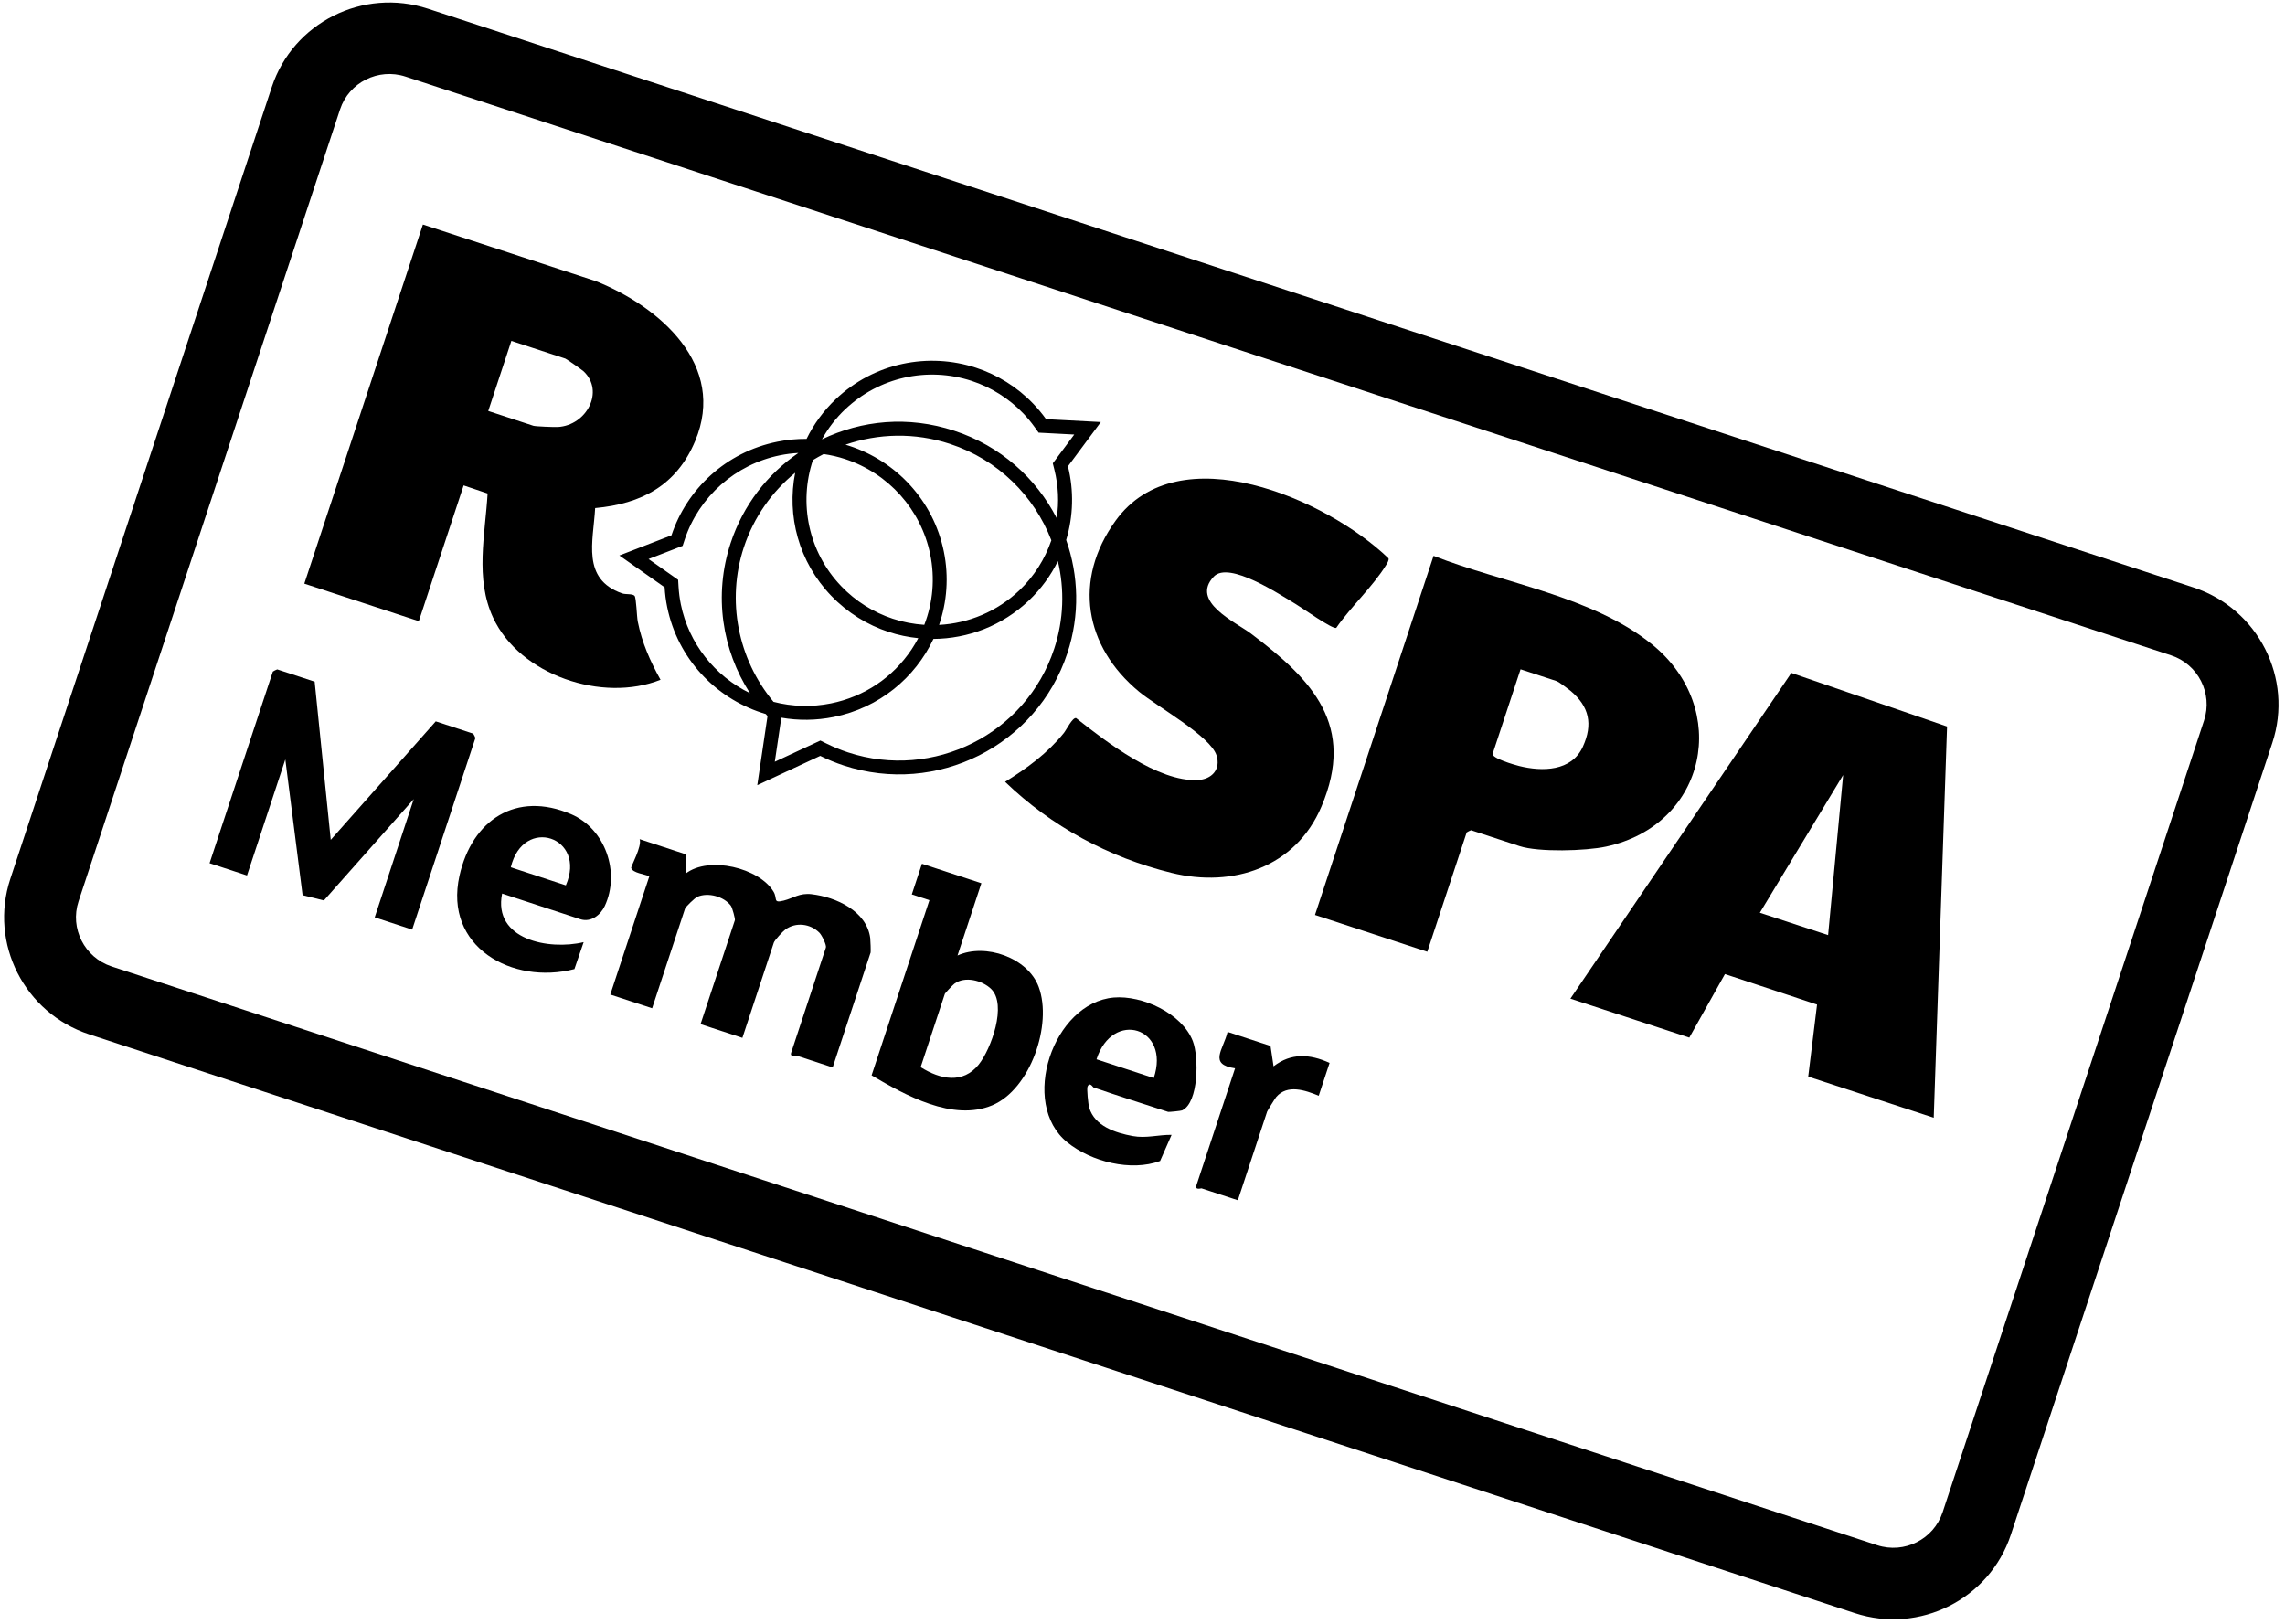 <svg width="173" height="123" viewBox="0 0 173 123" fill="none" xmlns="http://www.w3.org/2000/svg">
<path d="M166.064 44.48L32.398 0.659C27.49 -0.95 22.189 1.711 20.577 6.592L0.78 66.553C-0.831 71.433 1.848 76.712 6.756 78.321L140.423 122.142C145.329 123.751 150.632 121.09 152.244 116.209L172.041 56.248C173.652 51.368 170.972 46.089 166.064 44.48ZM147.075 114.513C146.399 116.559 144.176 117.675 142.119 117L8.454 73.18C6.397 72.505 5.273 70.292 5.948 68.246L25.745 8.286C26.42 6.24 28.644 5.124 30.701 5.799L164.367 49.62C166.425 50.294 167.549 52.508 166.873 54.554L147.076 114.515L147.075 114.513Z" fill="black"/>
<path d="M35.103 36.755L36.917 37.367C36.733 40.492 35.952 43.799 37.334 46.77C39.362 51.13 45.62 53.223 50.009 51.472C49.225 50.065 48.606 48.67 48.289 47.081C48.207 46.668 48.177 45.271 48.046 45.118C47.893 44.938 47.38 45.03 47.093 44.929C44.016 43.837 44.919 41.004 45.06 38.471C48.567 38.152 51.228 36.75 52.634 33.387C55.028 27.664 49.99 23.243 45.114 21.288L32.018 17.002L23.041 44.193L31.709 47.035L35.103 36.755ZM38.716 25.813L42.801 27.152C42.881 27.178 44.061 28 44.185 28.116C45.78 29.622 44.422 32.205 42.236 32.332C41.963 32.347 40.54 32.291 40.382 32.239L36.965 31.118L38.716 25.813Z" fill="black"/>
<path d="M135.623 50.955L118.897 75.617L127.899 78.568L130.598 73.756L137.571 76.065L136.903 81.52L146.405 84.635L147.414 55.011L135.625 50.953L135.623 50.955ZM133.24 69.112L139.547 58.683L138.408 70.806L133.24 69.112Z" fill="black"/>
<path d="M94.724 47.983C93.541 47.096 90.096 45.56 91.898 43.659C93.047 42.448 96.907 45.031 98.098 45.738C98.599 46.034 100.854 47.641 101.166 47.547C102.239 45.982 103.974 44.377 104.938 42.793C105.023 42.654 105.173 42.423 105.127 42.278C100.475 37.795 89.217 32.851 84.464 39.425C81.229 43.899 82.096 48.951 86.245 52.379C87.571 53.475 91.633 55.733 92.101 57.185C92.448 58.258 91.743 59.01 90.685 59.064C87.685 59.218 83.751 56.166 81.472 54.373C81.198 54.313 80.741 55.261 80.541 55.507C79.309 57.036 77.757 58.171 76.097 59.198C79.599 62.575 83.942 64.925 88.7 66.095C93.362 67.243 98.098 65.665 100.046 61.078C102.649 54.953 99.402 51.498 94.722 47.984L94.724 47.983Z" fill="black"/>
<path d="M125.079 48.794C120.571 45.14 113.862 44.173 108.537 42.088L99.559 69.279L108.062 72.066L111.045 63.03C111.051 63.012 111.359 62.857 111.377 62.863L115.045 64.066C116.492 64.54 120.057 64.436 121.595 64.104C129.247 62.447 131.059 53.641 125.079 48.794ZM119.838 56.544C118.984 58.413 116.768 58.437 115.022 58.002C114.651 57.91 112.902 57.406 113.016 57.061L115.123 50.678L117.874 51.58C117.996 51.62 118.736 52.166 118.905 52.307C120.331 53.499 120.612 54.848 119.838 56.544Z" fill="black"/>
<path d="M35.826 55.551L32.992 54.621L25.041 63.593L23.823 51.616L20.989 50.686C20.971 50.68 20.663 50.835 20.657 50.853L15.867 65.361L18.701 66.29L21.602 57.502L22.91 67.783L24.524 68.18L31.326 60.507L28.37 69.46L31.204 70.389L35.994 55.881C36 55.863 35.844 55.557 35.826 55.551Z" fill="black"/>
<path d="M61.454 67.708C60.521 67.601 60.087 68.002 59.337 68.192C58.489 68.405 58.887 68.05 58.565 67.516C57.483 65.717 53.672 64.782 51.908 66.151L51.929 64.689L48.428 63.541C48.625 64.07 47.754 65.615 47.789 65.724C47.909 66.105 48.801 66.184 49.162 66.354L46.206 75.307L49.373 76.345L51.864 68.802C51.909 68.666 52.597 67.996 52.799 67.906C53.602 67.55 54.811 67.877 55.333 68.581C55.45 68.737 55.669 69.582 55.64 69.672L53.039 77.547L56.207 78.586L58.588 71.373C58.648 71.191 59.255 70.53 59.47 70.374C60.262 69.807 61.339 69.936 62.029 70.615C62.221 70.802 62.591 71.561 62.529 71.747L59.902 79.705C59.778 80.08 60.264 79.916 60.291 79.925L63.042 80.826L65.916 72.122C65.935 72.064 65.907 71.187 65.886 71.03C65.625 68.991 63.302 67.923 61.45 67.709L61.454 67.708Z" fill="black"/>
<path d="M72.495 72.35L74.302 66.878L69.801 65.403L69.034 67.724L70.368 68.161L65.989 81.425C68.532 82.926 72.148 84.945 75.129 83.69C78.013 82.475 79.693 77.578 78.642 74.729C77.826 72.515 74.607 71.388 72.495 72.35ZM74.112 80.593C72.91 82.101 71.188 81.739 69.704 80.805L71.537 75.251C71.557 75.193 72.14 74.572 72.26 74.485C73.046 73.895 74.365 74.229 75.036 74.879C76.266 76.072 75.029 79.442 74.11 80.593L74.112 80.593Z" fill="black"/>
<path d="M43.242 61.65C39.093 59.868 35.734 62.078 34.789 66.307C33.583 71.701 38.794 74.595 43.49 73.378L44.189 71.338C41.56 71.97 37.31 71.149 38.015 67.66L43.933 69.601C44.733 69.863 45.469 69.29 45.791 68.596C46.965 66.071 45.849 62.769 43.24 61.649L43.242 61.65ZM42.841 67.038L38.673 65.671C39.612 61.744 44.448 63.37 42.841 67.038Z" fill="black"/>
<path d="M84.325 75.533C79.724 75.927 77.152 83.554 80.812 86.503C82.63 87.969 85.634 88.725 87.832 87.91L88.702 85.931C87.713 85.916 86.774 86.209 85.762 86.022C84.45 85.781 82.882 85.271 82.466 83.874C82.387 83.608 82.272 82.436 82.338 82.279C82.504 81.893 82.752 82.325 82.777 82.333C84.653 82.984 86.558 83.573 88.445 84.192C88.495 84.208 89.409 84.118 89.499 84.078C90.765 83.488 90.771 80.022 90.309 78.831C89.494 76.728 86.476 75.349 84.326 75.532L84.325 75.533ZM83.018 80.209C84.23 76.438 88.64 77.78 87.352 81.63L83.018 80.209Z" fill="black"/>
<path d="M96.422 80.741L96.192 79.2L92.941 78.134C92.613 79.491 91.474 80.595 93.508 80.892L90.579 89.763C90.456 90.137 90.942 89.973 90.969 89.982L93.719 90.884L95.936 84.169C95.957 84.106 96.538 83.164 96.625 83.062C97.474 82.08 98.827 82.553 99.843 82.969L100.664 80.482C99.153 79.799 97.751 79.718 96.422 80.741Z" fill="black"/>
<path d="M50.319 44.469C50.349 44.969 50.411 45.475 50.516 45.979C51.312 49.858 54.136 52.812 57.663 53.969C57.766 54.003 57.87 54.035 57.975 54.066C58.02 54.117 58.065 54.169 58.11 54.22L57.335 59.451L62.1 57.233C62.667 57.513 63.261 57.759 63.879 57.962C70.917 60.269 78.498 56.465 80.809 49.465C81.767 46.562 81.666 43.566 80.721 40.888C81.266 39.077 81.313 37.144 80.855 35.309L83.347 31.957L79.199 31.738C78.908 31.334 78.588 30.944 78.233 30.575C76.99 29.281 75.495 28.37 73.898 27.847C70.303 26.669 66.193 27.451 63.269 30.231C62.334 31.121 61.598 32.14 61.066 33.233C60.336 33.227 59.596 33.296 58.852 33.447C54.96 34.232 52 37.032 50.838 40.534L46.894 42.061L50.32 44.469L50.319 44.469ZM79.808 49.14C77.681 55.58 70.683 59.094 64.206 56.97C63.654 56.789 63.103 56.563 62.566 56.298L62.111 56.074L58.661 57.679L59.151 54.376L59.156 54.343C60.435 54.565 61.776 54.56 63.124 54.289C66.57 53.594 69.287 51.319 70.672 48.378C73.275 48.36 75.876 47.394 77.904 45.464C78.831 44.583 79.56 43.572 80.093 42.488C80.601 44.621 80.545 46.912 79.809 49.141L79.808 49.14ZM77.174 44.705C75.497 46.299 73.335 47.2 71.098 47.317C71.695 45.586 71.852 43.678 71.457 41.754C70.661 37.875 67.838 34.921 64.31 33.764C64.212 33.732 64.113 33.701 64.013 33.672C66.484 32.819 69.245 32.734 71.917 33.61C75.588 34.814 78.313 37.574 79.6 40.912C79.114 42.331 78.295 43.639 77.174 44.706L77.174 44.705ZM63.996 30.989C66.544 28.565 70.213 27.743 73.569 28.843C75.043 29.326 76.392 30.175 77.471 31.3C77.78 31.622 78.073 31.976 78.341 32.35L78.636 32.761L81.333 32.903L80.004 34.689L79.709 35.084L79.829 35.563C80.134 36.782 80.185 38.03 80.005 39.235C78.452 36.206 75.745 33.763 72.244 32.615C68.743 31.467 65.247 31.82 62.231 33.266C62.687 32.442 63.274 31.671 63.992 30.988L63.996 30.989ZM62.36 34.382C62.91 34.461 63.455 34.586 63.983 34.76C67.267 35.836 69.735 38.596 70.425 41.963C70.797 43.781 70.636 45.622 69.98 47.311C69.183 47.259 68.382 47.109 67.6 46.852C66.127 46.369 64.777 45.521 63.699 44.395C61.175 41.769 60.471 38.067 61.545 34.84C61.81 34.677 62.082 34.524 62.359 34.381L62.36 34.382ZM62.939 45.118C64.182 46.412 65.677 47.323 67.274 47.846C68.008 48.087 68.761 48.244 69.523 48.321C69.371 48.607 69.204 48.889 69.024 49.162C67.604 51.297 65.435 52.752 62.913 53.261C61.47 53.552 59.978 53.51 58.564 53.143C55.855 49.894 54.992 45.457 56.318 41.439C57.076 39.145 58.454 37.226 60.203 35.797C59.561 39.044 60.462 42.542 62.937 45.118L62.939 45.118ZM51.22 41.51L51.682 41.331L51.836 40.863C52.918 37.603 55.687 35.154 59.062 34.473C59.519 34.38 59.982 34.322 60.446 34.298C58.116 35.894 56.271 38.23 55.32 41.112C54.01 45.08 54.676 49.221 56.779 52.485C54.107 51.186 52.15 48.711 51.549 45.772C51.459 45.331 51.399 44.872 51.372 44.408L51.342 43.904L50.929 43.612L49.103 42.33L51.224 41.509L51.22 41.51Z" fill="black"/>
</svg>

